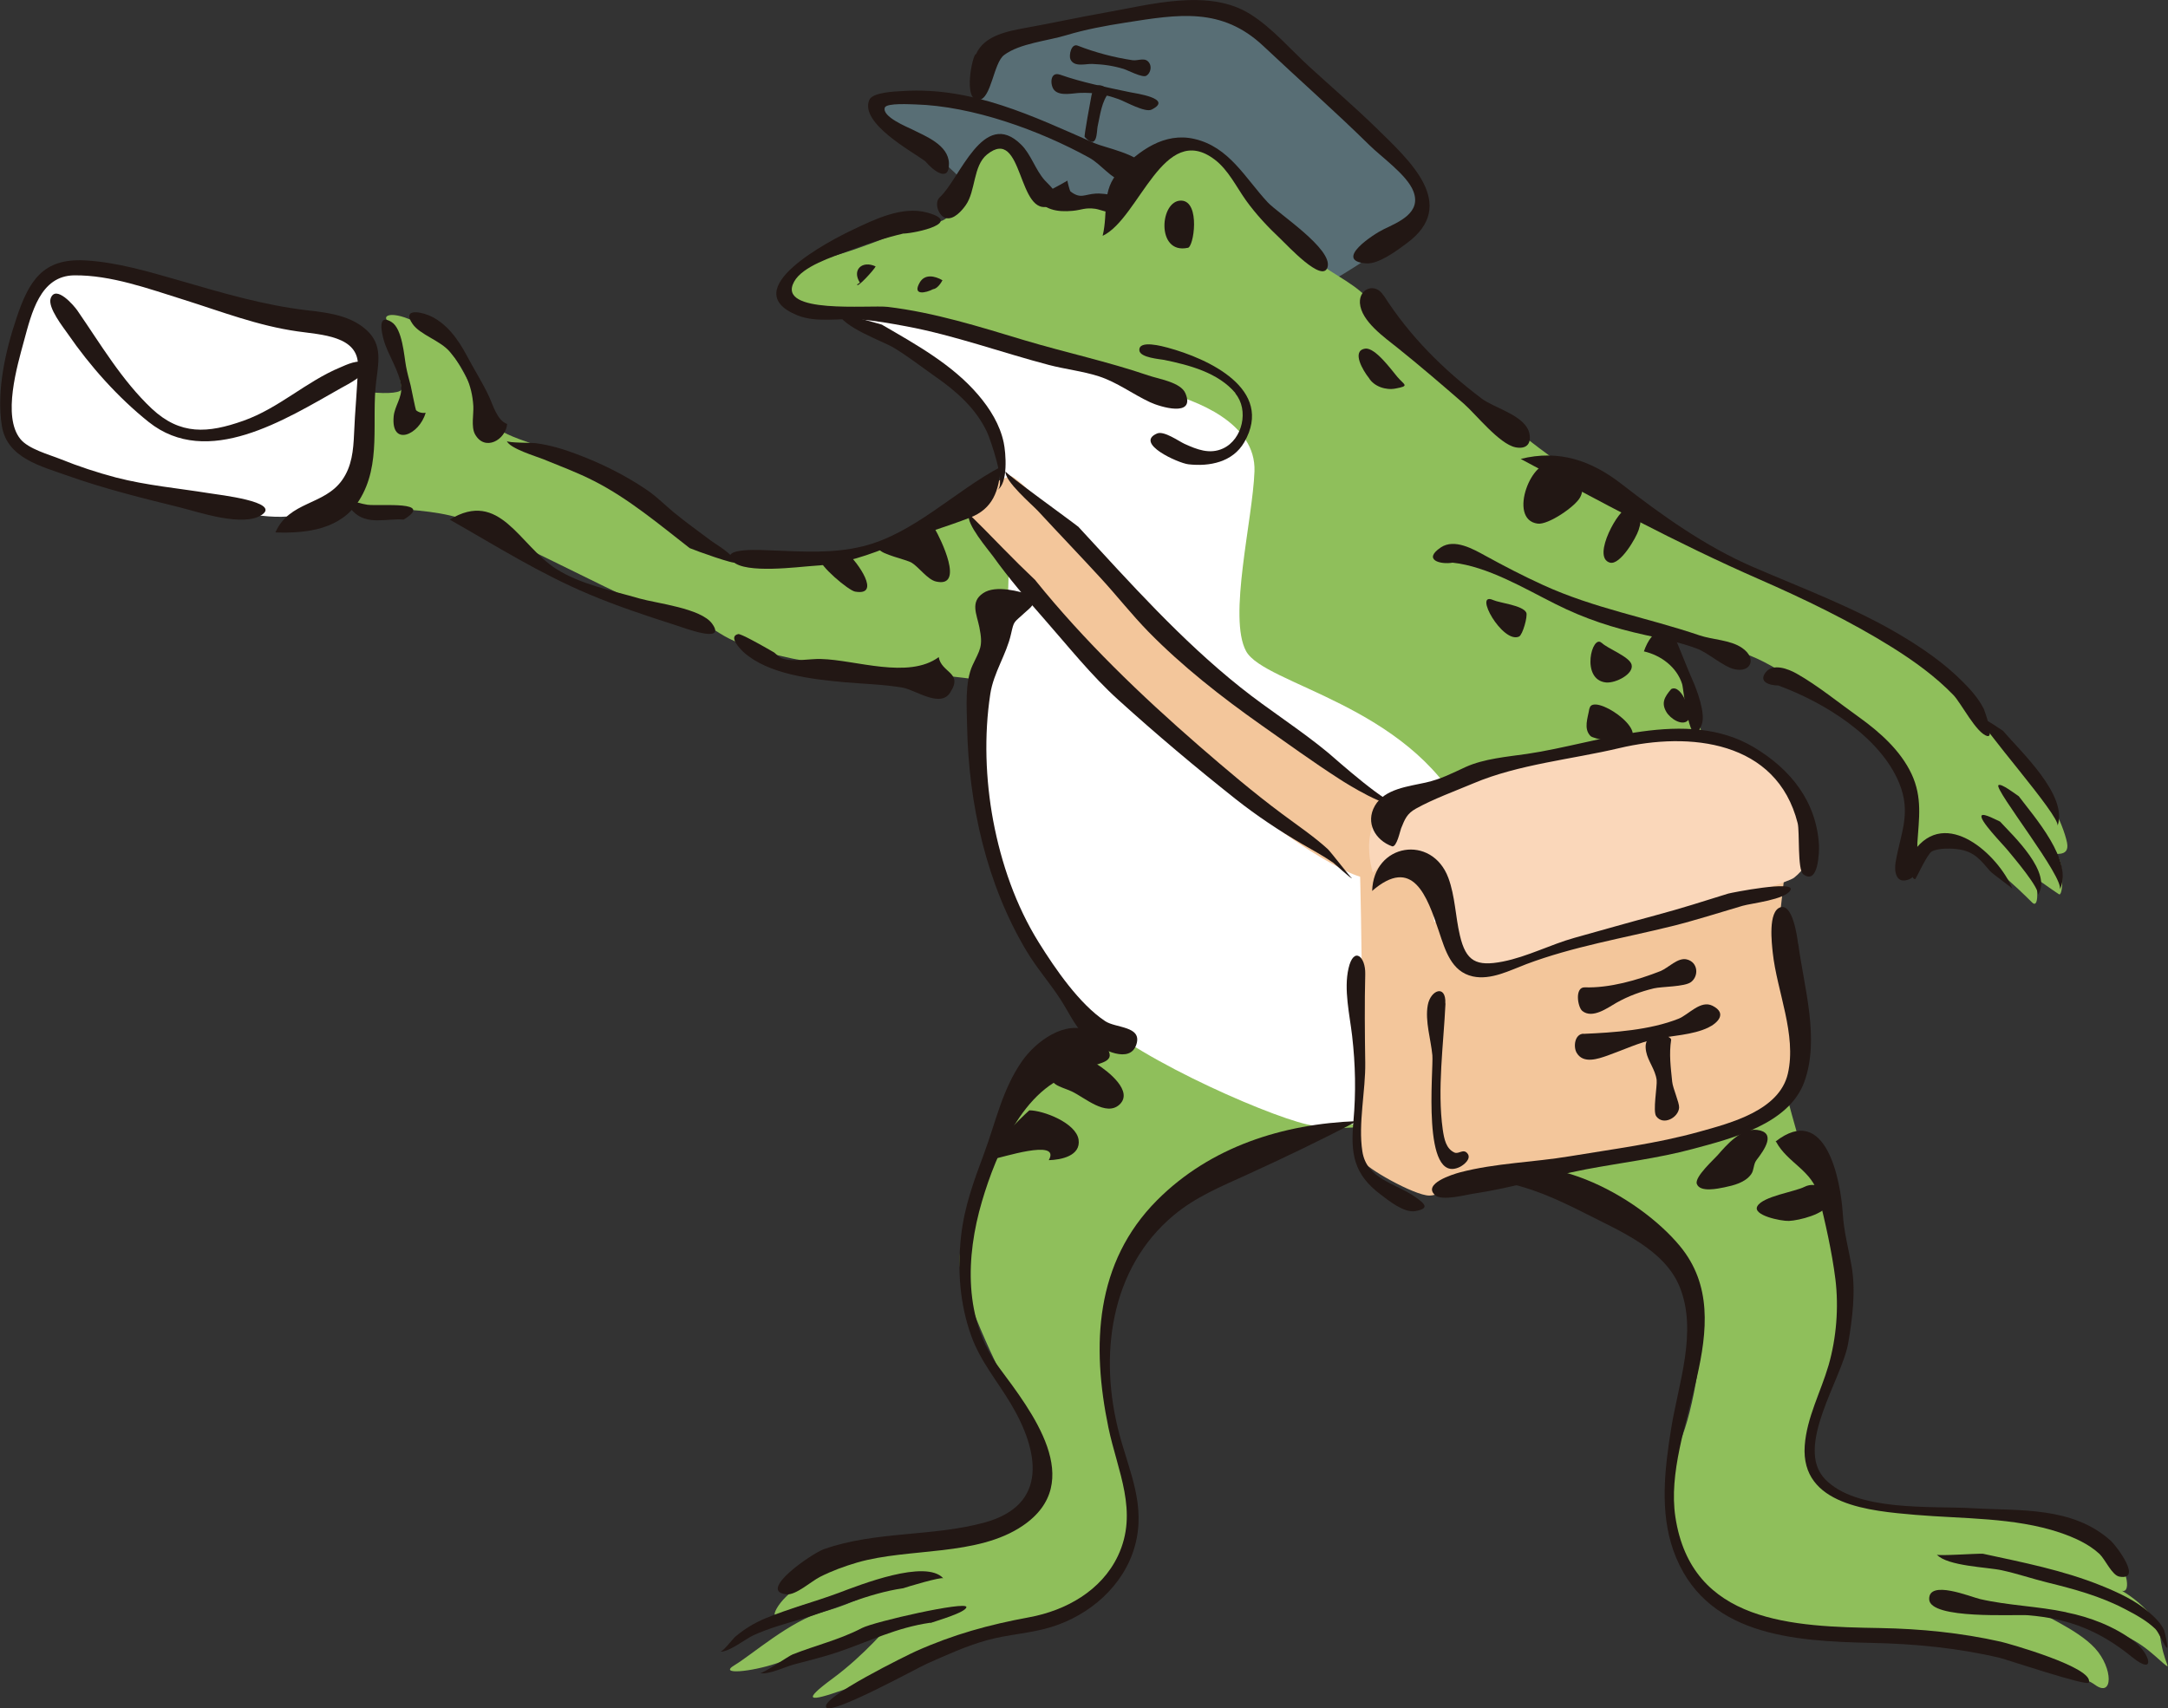 <?xml version="1.0" encoding="UTF-8"?><svg id="_レイヤー_2" xmlns="http://www.w3.org/2000/svg" viewBox="0 0 150.51 118.63"><rect x="0" y="0" width="150.51" height="118.63" fill="#333333" stroke="none"/><defs><style>.cls-1{fill:#fad7ba;}.cls-2{fill:#8fbf5b;}.cls-3{fill:#fff;}.cls-4{fill:#221714;}.cls-5{fill:#586e75;}.cls-6{fill:#f3c69b;}</style></defs><g id="_レイヤー_1-2"><g id="svgID1"><path class="cls-5" d="M67.55,9.38c-.23-.46.69-5.66,1.73-6.24,1.04-.58,14.57-3.12,16.42-2.31,1.85.81,10.87,9.6,12.25,11.33,1.39,1.73-.35,3.58-.81,4.16-.46.58-4.28,3.01-4.62,3.12-.35.12-9.48-1.5-11.79-2.2-2.31-.69-13.18-7.86-13.18-7.86Z"/><path class="cls-5" d="M66.75,12.5s-1.04-1.39-3.7-2.77c-2.66-1.39-3.01-2.66-.69-3.12,2.31-.46,12.49,3.58,15.26,4.74,2.77,1.16,4.74,2.77,4.74,3.24s-.46,1.27-1.16,1.62c-.69.35-13.41-3.01-14.45-3.7Z"/><path class="cls-2" d="M62.58,21.87c-1.85-.23-6.71-.46-7.63-.69-.92-.23-.46-2.54,2.31-3.24,2.77-.69,6.94-2.54,6.94-2.54,0,0,1.62.46,2.08-1.16s2.54-4.62,3.47-4.16c.92.46,1.85,3.47,3.24,3.7s3.93.23,3.93.23c0,0,2.77-3.01,3.7-3.7.92-.69,2.77-.92,4.16.69.86,1,3.26,4.15,5.78,6.47,1.56,1.44,3.24,2,4.39,3.24,3.01,3.24,10.17,9.25,13.18,11.33,3.01,2.08,10.87,6.47,15.72,8.55,4.86,2.08,11.33,6.01,14.1,9.71,3.93,3.47,5.32,7.05,5.55,8.21.23,1.16-1.16.58-.69.92.46.35.46,2.89.12,2.66-.35-.23-2.2-1.5-1.85-1.39.35.12.58,2.54,0,1.97s-1.16-1.16-2.66-2.43c-1.5-1.27-2.66-2.54-3.93-1.85-1.27.69-2.08,2.43-1.97,1.73s.92-4.86-.58-6.82c-1.5-1.97-5.66-5.09-7.4-6.13-1.73-1.04-2.43-1.5-4.28-2.08-1.85-.58-5.09-.92-5.09-.92,0,0,2.2,3.35,2.77,5.9.58,2.54,6.36,29.25,8.09,32.25,1.73,3.01,1.5,4.97,1.85,7.4.35,2.43,0,4.16-.81,6.36-.81,2.2-1.85,3.82-1.39,5.2s.58,2.43,3.35,3.12c2.77.69,6.13.58,9.48.92,3.35.35,7.17,1.39,8.21,2.54,1.04,1.16,1.27,3.01.46,2.54s2.54,1.16,2.77,3.12c.23,1.97.92,2.54.23,1.97-.69-.58-1.85-1.85-3.93-2.31-2.08-.46-3.7-1.16-4.28-1.16s2.2,1.04,3.47,2.43c1.27,1.39,1.27,3.47,0,2.54s-7.17-2.54-8.09-2.77c-.92-.23-8.79-.46-11.91-.92-3.12-.46-6.13-1.04-8.32-4.62-2.2-3.58-1.27-6.94-.46-8.67.81-1.73,1.97-7.63,1.16-9.71s-1.5-3.58-3.01-4.62c-1.5-1.04-7.86-4.28-11.45-5.2-3.58-.92-7.05-3.01-12.02-1.85-4.97,1.16-11.56,5.32-13.3,8.79-1.73,3.47-1.62,8.55-.92,10.87.69,2.31,1.38,5.01,1.5,7.05.13,2.05-.92,4.28-3.01,5.55-2.08,1.27-3.7,1.85-5.66,2.08-1.97.23-4.86,1.39-5.55,1.85-.69.46-3.58,1.73-5.9,2.54-2.31.81-2.89.81-.69-.81,2.2-1.62,3.93-3.7,3.93-3.7,0,0-6.13,2.08-7.86,2.66-1.73.58-4.05.81-2.89.12,1.16-.69,3.93-3.12,6.13-3.7,2.2-.58,4.51-1.85,3.7-1.62-.81.23-5.2.92-6.47,1.73-1.27.81-.24-1.16,1.16-1.85,1.39-.69,2.08-1.27,4.28-2.08,2.2-.81,5.09-1.16,8.32-1.73,3.24-.58,4.62-2.89,4.39-4.62-.23-1.73-1.27-3.24-1.85-4.16-.58-.92-3.24-6.24-3.93-9.13-.69-2.89,2.43-8.79,3.7-11.21,1.27-2.43,4.05-4.62,5.32-5.2,1.27-.58-.46-21.04-2.08-22.89-1.62-1.85-8.44-2.31-10.52-2.43-2.08-.12-9.94-.69-13.18-2.77-3.24-2.08-4.16-1.5-5.78-2.2-1.62-.69-9.83-4.86-11.56-5.55-1.73-.69-3.81-.81-5.78-.92-1.97-.12-5.09-.69-7.4-2.08-2.31-1.39-2.2-1.73-.23-1.39,1.97.35,2.43-.35,1.73-.58-.69-.23-4.97-2.66-3.58-2.66s5.55,1.16,5.55,1.16c0,0-4.16-2.66-4.62-3.47s.23-1.85,3.01-.35c2.77,1.5,6.71,1.62,6.59,1.04-.12-.58-.69-4.16-1.04-4.74-.35-.58,1.27-.58,3.24.92,1.97,1.5,3,5,4.05,6.24,1.05,1.24,3.93,1.39,7.4,3.47,3.47,2.08,5.52,4.2,7.51,5.2,2,1,3.01.69,4.86.81,1.85.12,8.32-.12,13.53-3.81.96-.68,1.87-1.35,2.73-1.99,3.8-2.87,6.4-5.31,5.83-6.45-.69-1.39-3.47-1.85-3.47-1.85l-9.94-2.89Z"/><path class="cls-3" d="M80.62,27.18c2.43.58,6.59,2.2,6.47,5.55-.12,3.35-1.85,10.17-.58,12.49s11.21,3.7,15.14,11.33c3.93,7.63,1.16,17.8-1.5,19.42-2.66,1.62-6.71,2.43-8.9,2.2-2.2-.23-12.14-4.51-15.38-7.63-3.24-3.12-6.24-8.21-7.17-13.06-.92-4.86.12-12.14.92-13.99.81-1.85.23-10.52-.35-12.72-.58-2.2-3.7-5.32-5.55-6.36-1.85-1.04-4.16-1.73-4.51-2.31-.35-.58.12-.81.92-.69.81.12,12.02,3.24,13.64,3.58,1.62.35,6.82,2.2,6.82,2.2Z"/><path class="cls-3" d="M5.59,18.28c2.35.41,18.27,4.28,19.31,4.86,1.04.58.12,3.47.23,6.71.12,3.24-1.97,5.43-4.28,5.9-2.31.46-4.74-.35-7.28-.81-2.54-.46-10.17-2.66-11.56-3.24s-2.43-2.89-1.62-5.43c.81-2.54,1.5-5.9,1.97-6.36.46-.46,1.27-1.97,3.24-1.62Z"/><path class="cls-6" d="M96.69,56.2s-18.73-14.22-22.2-18.61c-3.47-4.39-4.33-4.54-4.33-4.54,0,0-3.54,1.3-3.42,1.88s8.09,10.98,15.14,17.11c7.05,6.13,10.17,7.75,11.56,8.44s2.43.69,2.66.23c.23-.46.58-4.51.58-4.51Z"/><path class="cls-6" d="M94.38,59.32c.03.36.35,13.06,0,14.91-.35,1.85.12,5.9.23,6.36s3.58,2.43,4.62,2.43,1.85-1.27,1.5-1.39-1.27-8.32-.92-10.75c.35-2.43-.23-6.82-.23-6.82,0,0-.35-3.01-.69-3.47-.35-.46-1.97-2.43-2.43-2.77-.46-.35-2.31-1.39-2.08,1.5Z"/><path class="cls-6" d="M123.63,63.02s1.04,9.83.92,11.56c-.12,1.73-2.43,3.82-4.51,4.16-2.08.35-17.69,3.12-19.42,3.35-1.73.23-1.39-.23-1.97-1.16-.58-.92-.92-16.53-.92-16.53l26.36-5.43-.46,4.05Z"/><path class="cls-1" d="M97.5,55.39c2.11-.61,15.26-4.05,16.76-4.28s5.43-.35,7.98,1.39c2.54,1.73,3.12,4.39,3.24,5.9.12,1.5-.23,1.97-.92,2.54-.69.58-12.25,3.7-13.41,4.05-1.16.35-6.59,2.43-8.32,1.97-1.73-.46-2.77-1.39-2.77-2.43s.23-3.35-1.16-3.93c-1.39-.58-2.43-1.16-3.01-.58l-.58.58s-1.39-4.16,2.2-5.2Z"/><path class="cls-4" d="M62.74,16.21c-1.31.31-2.61.73-3.87,1.22-1.06.41-3.15,1.05-3.74,2.13-1.26,2.29,5.24,1.6,6.5,1.75,3.25.39,6.38,1.38,9.5,2.32,2.85.85,5.78,1.48,8.59,2.44.72.25,2.26.47,2.58,1.25.7,1.69-1.78.93-2.46.61-1.2-.56-2.29-1.39-3.56-1.8-1.12-.36-2.33-.49-3.47-.79-3.31-.87-6.53-2.05-9.89-2.68-1.08-.2-2.18-.4-3.27-.48-1.38-.1-2.96.25-4.28-.28-4.39-1.77,2.27-5.21,3.84-5.95,1.52-.72,3.42-1.66,5.15-1.19,2.54.69-.71,1.42-1.63,1.46Z"/><path class="cls-4" d="M85.76,27.32c.96,1.14.51,3.19-.85,3.82-.93.43-1.82.07-2.68-.32-.41-.19-1.42-.92-1.9-.72-1.6.68,1.47,2.06,2.17,2.14,1.48.17,3.08-.15,3.88-1.53,2.12-3.69-2.51-5.81-5.32-6.57-.28-.07-2.04-.58-1.96.2.05.5,1.46.6,1.71.65,1.75.36,3.76.88,4.96,2.31Z"/><path class="cls-4" d="M61.25,22.56c2.36,1.37,4.87,2.76,6.66,4.86.82.96,1.51,2.07,1.77,3.31.15.69.33,2.86-.45,3.3.65-.36-.5-3.57-.69-3.99-.77-1.67-2.14-2.87-3.62-3.9-.94-.66-1.85-1.37-2.83-1.97-.83-.5-3.61-1.44-3.94-2.5.02.05,2.71.75,3.1.88Z"/><path class="cls-4" d="M71.68,41.35c-.89-.28-2.55-.76-3.43-.16-.91.61-.44,1.46-.26,2.36.28,1.36.04,1.55-.47,2.64-.55,1.19-.4,2.96-.38,4.23.1,5.39,1.35,11,4.14,15.64.7,1.17,1.6,2.19,2.34,3.33.68,1.05,1.11,2.15,2.15,2.94.72.54,2.7,1.59,3.13.17.38-1.26-1.43-1.1-2.17-1.59-1.8-1.19-3.48-3.65-4.61-5.46-1.6-2.57-2.61-5.5-3.17-8.47-.53-2.85-.64-5.92-.2-8.79.23-1.5,1.12-2.73,1.44-4.17.22-.97.18-.75.97-1.49.37-.35.8-.57.51-1.17Z"/><path class="cls-4" d="M76.55,16.37c.4-1.65-.11-3.17,1.14-4.47,1.39-1.44,3.14-2.74,5.24-2.25,2.41.56,3.51,2.71,5.07,4.39.72.78,4.55,3.25,4.16,4.52-.35,1.13-2.8-1.54-3.26-1.97-.88-.83-1.7-1.7-2.41-2.69-.66-.93-1.22-2.1-2.15-2.81-3.57-2.73-5.24,4.07-7.78,5.28Z"/><path class="cls-4" d="M96.05,20.52c-.56-.92-1.7-.5-1.64.52.08,1.27,1.74,2.41,2.62,3.12,1.56,1.25,3.07,2.55,4.58,3.86.85.74,2.47,2.81,3.6,3.04.71.14,1.11-.19.97-.94-.25-1.27-2.41-1.76-3.31-2.44-2.68-2.02-5.01-4.34-6.82-7.18Z"/><path class="cls-4" d="M105.56,31.87c2.66-.67,4.91.11,6.99,1.72,2.83,2.2,5.84,4.35,9.15,5.78,3.54,1.53,7.13,2.85,10.44,4.85,1.44.87,2.84,1.85,4.04,3.04.59.58,1.16,1.21,1.54,1.96.04.09.75,2.01.25,1.89-.76-.18-1.82-2.29-2.36-2.85-1.25-1.29-2.72-2.35-4.25-3.31-2.93-1.83-6.09-3.35-9.26-4.74-5.69-2.49-11.07-5.41-16.54-8.35Z"/><path class="cls-4" d="M100.84,39.07c2.44.26,4.98,1.79,7.14,2.87,2.07,1.04,3.99,1.66,6.26,2.16,1.19.26,2.42.51,3.57.94.82.31,1.81,1.25,2.61,1.43,1.14.26,1.57-.76.52-1.48-.81-.56-2.03-.56-2.95-.87-3.68-1.25-7.31-1.87-10.87-3.5-1.38-.63-2.67-1.3-4-2.03-.84-.46-2.14-1.21-3.09-.58-1.28.86-.04,1.21.82,1.06Z"/><path class="cls-4" d="M123.48,47.61c3.12,1.14,7.05,3.54,8.37,6.77.86,2.1.09,3.48-.25,5.49-.1.56-.02,1.59.96,1.18.81-.34.51-1.9.55-2.52.11-1.7.36-3.14-.4-4.78-.76-1.62-2.18-2.89-3.61-3.92-1.38-.98-2.92-2.24-4.38-3.06-.55-.31-1.64-.75-2.15-.07-.5.66.28.9.91.9Z"/><path class="cls-4" d="M132.86,59.12c2.21-3.14,5.89.25,6.85,2.6-.03-.08-1.36-1.02-1.55-1.23-.65-.75-1.06-1.32-2.1-1.5-.53-.09-1.46-.12-1.94.13-.33.17-1.11,1.94-1.17,1.93-.45-.05-.2-1.65-.09-1.93Z"/><path class="cls-4" d="M138.85,57.05c.88.96,3.7,3.57,2.61,5.12.27-.38-1.78-2.76-2.07-3.12-.32-.4-2.06-2.16-1.81-2.43.15-.16,1.06.34,1.27.43Z"/><path class="cls-4" d="M140.15,55.29c1.05,1.4,3.84,4.52,2.84,6.49.39-.77-4.59-7-4.25-7.26.19-.15,1.19.63,1.41.77Z"/><path class="cls-4" d="M139.07,50.76c1.17,1.39,4.53,4.47,3.77,6.59.24-.66-5.6-7.16-5.28-7.4.19-.14,1.26.66,1.5.8Z"/><path class="cls-4" d="M75.14,74.44c-3.88.57-5.99,5.66-6.97,8.99-1.13,3.84-1.27,8.22,1.21,11.56,2.22,2.99,6.08,7.92,1.63,10.95-3.17,2.16-7.91,1.52-11.5,2.56-.89.26-1.76.58-2.59,1-.59.3-1.66,1.27-2.31,1.21-2.09-.2,1.76-2.84,2.57-3.13,3.61-1.28,7.54-.86,11.18-1.86,4.47-1.23,3.76-4.98,1.82-8.24-.95-1.59-2.13-2.97-2.76-4.74-.79-2.2-.96-4.59-.7-6.9.23-2.07.89-3.84,1.6-5.75.81-2.19,1.27-4.45,2.63-6.4.95-1.36,2.99-2.91,4.76-2.08.35.17,1.51,1.29,1.31,1.8-.21.52-1.39.47-1.88,1.02Z"/><path class="cls-4" d="M94.22,77.85c-2.51,1.32-5.07,2.54-7.65,3.72-1.8.82-3.54,1.53-5.08,2.81-4.45,3.71-5.22,9.82-3.78,15.21.71,2.65,1.86,4.97,1.07,7.79-.77,2.74-3.13,4.78-5.8,5.6-1.46.45-3.01.51-4.48.92-1.43.4-2.81,1.03-4.16,1.63-.67.3-6.55,3.54-6.97,3.04-.54-.64,5.79-3.72,6.19-3.9,2.64-1.18,5.08-1.85,7.9-2.37,2.54-.47,5-1.84,6.15-4.26,1.45-3.07-.03-5.88-.66-8.91-1.18-5.7-.94-11.45,3.38-15.79,3.71-3.72,8.74-5.3,13.88-5.49Z"/><path class="cls-4" d="M64.59,112.68c-2.36.34-4.17,1.27-6.39,2.03-1.03.35-2.08.6-3.13.88-.49.13-1.79.74-2.3.58.19.06,1.99-1.19,2.26-1.29,1.62-.64,3.26-1.02,4.81-1.83.84-.44,7.24-1.89,7.25-1.46,0,.37-2.14.98-2.5,1.11Z"/><path class="cls-4" d="M62.68,110.29c-2.43.35-4.75,1.47-7.1,2.15-1.11.32-2.21.63-3.27,1.11-.53.24-1.72,1.19-2.32,1.14.2.02.87-.88,1.06-1.04.63-.54,1.33-.96,2.1-1.28,1.64-.68,3.4-1.14,5.07-1.76,1.49-.56,6.05-2.37,7.27-1.01-.12-.13-2.58.61-2.8.69Z"/><path class="cls-4" d="M102.45,81.92c4.37-2.67,11.26,1.08,14.18,4.61,4.44,5.38-1.23,12.77-.32,18.8,1.12,7.41,8.2,7.62,14.21,7.72,2.82.05,5.64.33,8.39.95.41.09,6.53,1.8,6.1,2.84-.11.27-5.73-1.61-6.17-1.72-2.94-.69-5.93-.98-8.95-1.04-5.43-.12-11.62-.5-13.72-6.42-.95-2.69-.6-5.66-.16-8.42.5-3.14,1.86-6.77.6-9.88-1.05-2.58-4.08-3.84-6.41-5.03-2.39-1.22-5.02-2.42-7.75-2.42Z"/><path class="cls-4" d="M143.44,111.95c-1.97-.42-4.01-.46-5.97-.91-.68-.16-3.58-1.37-3.54.01.04,1.42,5.98,1.04,6.86,1.11,2.9.24,5,1.1,7.22,2.9,1.69,1.37,1.27-.24.13-1.1-1.35-1.02-3.04-1.67-4.69-2Z"/><path class="cls-4" d="M137.66,107.89c2.77.6,5.59,1.15,8.23,2.22,1.16.47,2.36,1.02,3.31,1.85.39.34.82.75,1.04,1.24.04.08.31,1.29.2,1.23-.16-.08-.56-1.08-.81-1.32-.6-.58-1.38-1-2.11-1.38-1.72-.9-3.54-1.39-5.41-1.85-1.05-.26-2.07-.61-3.13-.84-.96-.22-3.79-.28-4.52-1.09.09.11,2.69-.08,3.2-.06Z"/><path class="cls-4" d="M123.26,79.27c3.53-2.76,4.53,2.78,4.67,4.97.08,1.33.4,2.44.62,3.72.29,1.69.05,3.62-.24,5.3-.43,2.5-3.76,7.21-1.61,9.45,2.19,2.28,7.39,1.85,10.26,2.02,3.31.19,6.93-.13,9.59,2.27.38.35,2.21,2.76.59,2.48-.52-.09-.99-1.2-1.38-1.57-.76-.71-1.79-1.16-2.76-1.49-3.16-1.06-6.74-.95-10.03-1.23-3.1-.27-7.97-.65-7.68-4.8.14-1.96,1.12-3.74,1.66-5.6.54-1.89.71-4,.47-5.96-.24-1.92-.7-3.92-1.16-5.79-.45-1.79-2.14-2.25-2.96-3.76Z"/><path class="cls-4" d="M69.47,32.43c-.11,1.66-.55,2.9-2.12,3.51-1.69.66-3.44,1.15-5.13,1.83-1.9.77-3.63,1.4-5.71,1.52-1.1.07-4.75.57-5.63-.3-1.03-1.03,2.19-.78,2.71-.77,2.11.08,4.22.23,6.29-.28,3.54-.86,6.41-3.84,9.59-5.52Z"/><path class="cls-4" d="M47.88,38.06c-2.11-1.64-4.23-3.43-6.62-4.65-1.15-.59-2.36-1.04-3.56-1.53-.47-.19-2.3-.73-2.52-1.26.06.14,1.75.12,1.98.15,1,.13,1.95.41,2.89.77,1.71.64,3.4,1.48,4.9,2.51.66.45,1.22,1.03,1.84,1.54.81.67,1.68,1.28,2.52,1.92.41.31,1.62.98,1.74,1.54.04.19-2.76-.81-3.17-.99Z"/><path class="cls-4" d="M31.22,36.08c3.48-2.12,4.82,1.77,7.37,3.41,1.69,1.09,3.89,1.51,5.81,2.07,1.19.34,4.26.67,5.04,1.75,1.03,1.44-1.96.28-2.6.08-2.01-.64-4.01-1.31-5.96-2.13-3.44-1.45-6.42-3.34-9.66-5.18Z"/><path class="cls-4" d="M66.03,47.97c-.62,1.3-2.45-.06-3.36-.22-1.33-.23-2.74-.26-4.08-.38-2.27-.21-5.24-.55-6.95-2.07-.25-.23-1.11-1.11-.39-1.27.17-.04,1.55.74,1.78.87.18.09.55.32.63.36.17.07.36.36.64.46.72.27,1.95.01,2.7.04,2.4.06,6.06,1.42,8.17-.13.18,1.08,1.65,1.07.86,2.35Z"/><path class="cls-4" d="M35.21,29.43c-.09,1.11-1.56,1.96-2.24.71-.27-.51-.08-1.39-.11-1.94-.09-1.51-.65-2.61-1.62-3.76-.68-.81-2.07-1.18-2.6-1.95-.7-1.01.37-.89,1.09-.61,1.24.5,2.08,1.68,2.68,2.82.5.95,1.08,1.85,1.53,2.81.28.6.58,1.7,1.27,1.93Z"/><path class="cls-4" d="M29.55,28.66c-.44,1.56-2.42,2.39-2.22.25.07-.72.6-1.31.52-2.07-.12-1.09-.91-2.17-1.21-3.23-.15-.55-.45-1.87.54-1.25.76.47.87,2.34,1.01,3.09.09.47.2.86.32,1.32.02.09.34,1.68.37,1.71.15.14.4.23.67.18Z"/><path class="cls-4" d="M28.02,36.08c-1.2-.1-2.54.43-3.52-.58-1.15-1.19.27-.55,1.01-.45.91.11,4.7-.3,2.51,1.03Z"/><path class="cls-4" d="M82.45,17.21c-2.21.47-1.94-3.34-.43-3.28,1.34.06.85,3.3.43,3.28Z"/><path class="cls-4" d="M65.25,13.69c-.43.39-.09,1.31.41,1.45.56.15,1.14-.54,1.39-.9.69-.98.5-2.72,1.47-3.51,2.56-2.07,2.08,4.52,4.42,3.55,1.08-.45-.04-1.35-.41-1.76-.66-.74-.95-1.8-1.64-2.48-2.63-2.6-4.26,2.41-5.65,3.66Z"/><path class="cls-4" d="M71.84,13.58c.88-.21,1.5-.61,2.27-1.04-.03.02.17.74.2.75.72.55.96.2,1.78.15.44-.03,2.56.13,1.63,1.19-.32.37-1.31-.08-1.67-.13-.73-.1-.94.08-1.58.14-1.05.1-2.07-.05-2.63-1.07Z"/><path class="cls-4" d="M67.76,3.76c.58-1.33,2.28-1.61,3.53-1.84,1.83-.33,3.64-.73,5.47-1.05,3.12-.55,7.17-1.7,10.05.12,1.54.97,2.78,2.45,4.12,3.67,1.53,1.4,3.1,2.75,4.59,4.2,2.26,2.22,5.82,5.34,2.13,8.04-.67.5-1.94,1.45-2.8,1.39-2.33-.18.53-2.05,1.21-2.37,1.06-.51,2.64-1.15,2.06-2.64-.44-1.14-2.23-2.38-3.08-3.23-2.38-2.34-4.9-4.56-7.33-6.85-2.89-2.72-5.88-2.21-9.57-1.63-1.4.22-2.77.47-4.13.88-1.28.39-3.22.56-4.3,1.37-.74.55-.88,3.03-1.75,3.12-1.15.11-.43-3.21-.21-3.18Z"/><path class="cls-4" d="M64.23,11.19c-.91-.67-4.56-2.64-3.88-4.25.22-.53,1.76-.59,2.35-.62,4.8-.3,9,1.74,13.28,3.62.71.31,3.12.78,3.45,1.62.4,1.01-.67,1.3-1.36,1.11-.95-.27-1.61-1.25-2.45-1.72-3.45-1.9-8.1-3.59-12.09-3.7-.23,0-1.98-.12-2.1.22-.23.63,1.58,1.36,1.9,1.52.93.47,2.51,1.07,2.55,2.35.03,1.36-1.07.54-1.64-.14Z"/><path class="cls-4" d="M74.89,36.61c3.57,3.87,7.1,7.83,11.23,11.12,1.99,1.59,4.16,2.94,6.12,4.57.39.33,4.38,3.9,4.83,3.48-.57.54-3.65-1.4-4.12-1.71-1.83-1.18-3.62-2.48-5.4-3.73-2.75-1.94-5.47-4.07-7.83-6.48-1.15-1.18-2.17-2.48-3.28-3.69-1.45-1.58-2.94-3.13-4.39-4.7-.38-.41-2.34-2.08-2.24-2.74-.02.16,4.58,3.46,5.09,3.88Z"/><path class="cls-4" d="M71.89,40.31c3.38,4.19,7.3,7.96,11.36,11.49,1.87,1.62,3.76,3.23,5.75,4.71,1.07.8,2.19,1.55,3.18,2.45.21.2,1.62,2.03,1.68,2.03-.12,0-1.17-.99-1.31-1.09-.7-.48-1.45-.89-2.18-1.31-1.61-.94-3.11-1.94-4.57-3.09-2.79-2.21-5.52-4.51-8.16-6.9-1.88-1.7-3.48-3.72-5.15-5.62-1.23-1.4-2.45-2.82-3.54-4.34-.33-.46-1.91-2.29-1.68-2.92.02-.05,2.16,2.14,2.33,2.32.75.77,1.51,1.52,2.29,2.26Z"/><path class="cls-4" d="M95.26,61.88c.08-3.32,4.15-3.98,5.29-.92.47,1.27.49,2.68.8,3.99.42,1.81,1.14,2.18,2.98,1.82,1.72-.34,3.3-1.18,4.98-1.65,1.9-.53,3.79-1.07,5.69-1.58,1.68-.45,3.32-.97,4.98-1.49.2-.06,4.71-.95,4.32-.24-.37.67-2.67.9-3.33,1.09-1.64.48-3.27,1.01-4.93,1.42-3.36.83-6.84,1.41-10.08,2.63-1.14.43-2.46,1.13-3.72.85-1.49-.33-1.91-1.83-2.34-3.11-.83-2.48-1.81-5.29-4.66-2.81Z"/><path class="cls-4" d="M96.65,58.77c-1.19-.43-1.87-1.65-1.2-2.82.68-1.18,2.33-1.34,3.53-1.61,1.09-.25,1.81-.64,2.77-1.08,1.28-.58,2.88-.71,4.26-.91,4.98-.73,11.05-3.27,15.77-.45,2.53,1.52,4.32,3.74,4.5,6.78.02.43-.03,2.82-1.09,2.03-.42-.32-.24-2.97-.39-3.55-1.45-5.74-7.5-6.37-12.39-5.21-3.29.78-6.99,1.12-10.11,2.44-1.28.54-2.8,1.09-4,1.76-.63.35-.77.73-1.03,1.37-.07.17-.3,1.31-.62,1.25Z"/><path class="cls-4" d="M114.13,45.22c.53-1.54,1.67-2.11,2.33-.52.36.86.68,1.71,1.06,2.57.3.67.89,2.28.63,3.01-.85,2.33-1.26-2.44-1.37-2.78-.37-1.18-1.47-2-2.66-2.27Z"/><path class="cls-4" d="M94.78,67.64c.03-1.24-.81-1.94-1.16-.4-.34,1.47.08,3.22.25,4.69.23,2,.27,3.92.09,5.93-.2,2.23,0,3.66,1.88,5.08.58.44,1.63,1.29,2.41,1.16.99-.18.71-.48.05-.95-1.38-.99-3.42-1.24-3.72-3.2-.3-1.93.23-4.21.2-6.17-.03-2.04-.05-4.09,0-6.13Z"/><path class="cls-4" d="M124.83,65.54c-.06-.48-.37-2.8-1.22-2.54-.89.27-.6,2.55-.54,3.15.29,2.69,1.67,5.69,1.05,8.4-.59,2.56-3.96,3.43-6.16,4.04-2.94.82-5.98,1.2-8.98,1.7-2.51.42-5.17.47-7.63,1.12-.49.13-2.61.79-1.72,1.58.48.43,2.14-.03,2.7-.11,2.63-.39,5.16-1.18,7.76-1.68,2.48-.47,4.99-.76,7.44-1.42,2.72-.73,6.66-1.72,7.73-4.65,1.09-3-.02-6.56-.42-9.6Z"/><path class="cls-4" d="M110.02,68.56c-.71-.02-.5,1.37-.17,1.64.71.57,1.77-.23,2.37-.57.84-.47,1.66-.77,2.6-1,.55-.13,2.14-.1,2.58-.44.55-.42.49-1.38-.3-1.57-.62-.15-1.28.59-1.82.81-1.6.63-3.54,1.19-5.27,1.13Z"/><path class="cls-4" d="M109.93,71.78c-.61.02-.72.91-.47,1.33.46.78,1.48.42,2.16.18,1.13-.4,2.13-.89,3.31-1.14,1.15-.24,2.58-.28,3.65-.79.65-.31,1.36-.99.31-1.52-.83-.42-1.66.62-2.36.9-1.99.79-4.49.96-6.6,1.05Z"/><path class="cls-4" d="M116.01,72.19c.05-.31-2.06-.83-1.73.83.13.68.63,1.23.73,1.97.05.42-.28,2.18-.03,2.52.49.68,1.55.09,1.59-.6.02-.34-.43-1.32-.48-1.79-.1-1.01-.23-1.91-.07-2.94Z"/><path class="cls-4" d="M100.34,69.68c.06-1.35-1.03-.94-1.22.12-.2,1.1.22,2.39.32,3.48.09.94-.77,9.05,1.91,7.75.26-.13.82-.56.53-.93-.29-.37-.61.07-.91-.07-.58-.27-.71-.92-.81-1.6-.39-2.79.06-5.94.19-8.75Z"/><path class="cls-4" d="M64.78,20.08c-.49.26-1.47.48-.93-.46.35-.61,1.04-.47,1.58-.16-.1.2-.36.58-.64.62Z"/><path class="cls-4" d="M59.7,19.63c-.58-.89.16-1.57,1.09-1.13-.1.23-1.33,1.57-1.28,1.25.07-.04.13-.08.2-.13Z"/><path class="cls-4" d="M107.87,32.29c.93.46,2.44,1.09,1.83,2.24-.33.64-2.22,1.93-2.95,1.83-2.15-.28-.34-4.81,1.12-4.08Z"/><path class="cls-4" d="M112.93,35.38c.97.48,1.1.57.83,1.42-.17.54-1.28,2.46-1.99,2.27-1.34-.37.72-3.91,1.16-3.69Z"/><path class="cls-4" d="M64.91,36.74c.37.64,2.1,4.11.07,3.64-.58-.13-1.18-.99-1.68-1.3-.37-.23-2.12-.58-2.27-.95-.05-.12,3.37-1.19,3.87-1.39Z"/><path class="cls-4" d="M58.86,38.46c.63.52,2.38,2.95.5,2.62-.45-.08-2.52-1.82-2.45-2.31.02-.09,1.76-.27,1.95-.31Z"/><path class="cls-4" d="M76.14,73.89c.81.51,2.56,1.89,1.58,2.81-.93.86-2.42-.49-3.31-.91-.78-.36-1.75-.45-1.33-1.46.5-1.21,2.2-.98,3.06-.43Z"/><path class="cls-4" d="M71.45,77.1c.99,0,3.26.88,3.43,2.04.16,1.12-1.21,1.4-2.07,1.42.89-1.57-3.53-.08-3.68-.13-.87-.29,1.75-2.82,2.33-3.33Z"/><path class="cls-4" d="M121.94,80.56c-.22.28-.16.69-.37.98-.42.58-1.2.77-1.87.91-.42.08-1.68.37-1.9-.24-.18-.48,1.23-1.74,1.44-1.99.62-.71,1.64-1.9,2.75-1.76,1.34.18.52,1.36-.06,2.11Z"/><path class="cls-4" d="M125.28,82.41c-.69.35-2.9.66-3.28,1.35-.35.63,1.64,1.04,2.19,1.02.72-.03,2.51-.49,2.69-1.15.27-1.02-.79-1.63-1.6-1.22Z"/><path class="cls-4" d="M95.03,26.24c-.41-.51-1.22-1.88-.26-2.03.69-.11,1.84,1.49,2.23,1.95.5.59.89.63-.12.82-.67.13-1.49-.14-1.85-.74Z"/><path class="cls-4" d="M111.2,44.64c.4.4,1.92.95,2.07,1.51.17.65-1.1,1.3-1.77,1.24-1.8-.18-.97-3.42-.3-2.74Z"/><path class="cls-4" d="M103.67,41.67c.44.2,2.05.36,2.29.87.11.25-.25,1.54-.5,1.66-1.14.53-3.22-3.17-1.79-2.53Z"/><path class="cls-4" d="M110.34,49.2c-.11.66-.42,1.4.08,1.91.21.21,2.23.57,2.55.42,1.64-.78-2.43-3.48-2.62-2.33Z"/><path class="cls-4" d="M116.02,47.85c-.47.55-.7.96-.34,1.58.28.48,1.08.99,1.49.61.38-.36-.41-2.59-1.15-2.19Z"/><path class="cls-4" d="M74.82,3.17c-.46-.18-.62.68-.51.94.25.58,1.06.31,1.51.33.79.03,1.44.12,2.2.35.26.08,1.29.63,1.56.47.26-.15.38-.55.24-.83-.27-.52-.77-.19-1.2-.25-1.28-.19-2.6-.54-3.8-1.01Z"/><path class="cls-4" d="M73.57,5.18c-.7-.23-.68.77-.37,1.09.41.43,1.3.19,1.81.18.98-.03,1.74.11,2.66.44.45.16,1.83.95,2.28.72,1.54-.77-1.14-1.13-1.52-1.21-1.57-.33-3.33-.68-4.85-1.22Z"/><path class="cls-4" d="M77.03,6.39c.04-.05-.98-1.18-1.26.26-.07.36-.52,2.8-.47,2.86.91.98.83-.43.9-.73.18-.79.27-1.76.83-2.4Z"/><path class="cls-4" d="M19.12,36.97c.96-2.18,3.37-1.86,4.63-3.63.68-.96.78-2.07.83-3.21.06-1.57.23-3.15.27-4.71.06-2.11-2.57-2.17-4.2-2.41-2.75-.39-5.26-1.37-7.9-2.2-2.4-.75-5.05-1.72-7.6-1.69-2.37.03-2.96,2.63-3.49,4.57-.46,1.7-1.51,5.23-.25,6.79.56.7,1.99,1.08,2.79,1.4,1.26.51,2.54.93,3.86,1.28,2.13.55,4.3.74,6.47,1.09.67.11,4.96.59,3.66,1.49-1.29.89-4.39-.18-5.67-.5-2.63-.65-5.24-1.29-7.8-2.2-1.88-.67-4.23-1.23-4.59-3.46-.39-2.42.25-5.23,1.02-7.51.86-2.57,1.82-4.14,4.73-3.99,2.24.12,4.45.79,6.59,1.4,2.97.86,5.81,1.71,8.88,2.07,1.32.15,2.72.32,3.82,1.14,1.38,1.03,1.15,2.23.95,3.76-.35,2.79.39,5.8-1.19,8.3-1.26,2-3.6,2.3-5.81,2.22Z"/><path class="cls-4" d="M5.37,21.56c-.24-.35-1.5-1.81-1.85-.85-.23.64.89,2.04,1.18,2.46,1.54,2.24,3.49,4.43,5.62,6.13,4.09,3.26,9.47-.16,13.35-2.35.36-.21,2.13-1.05,1.66-1.67-.32-.43-1.37.09-1.68.22-2.4.99-4.27,2.84-6.76,3.72-2.46.87-4.37,1.01-6.35-.84-2.08-1.96-3.56-4.49-5.17-6.82Z"/></g></g></svg>